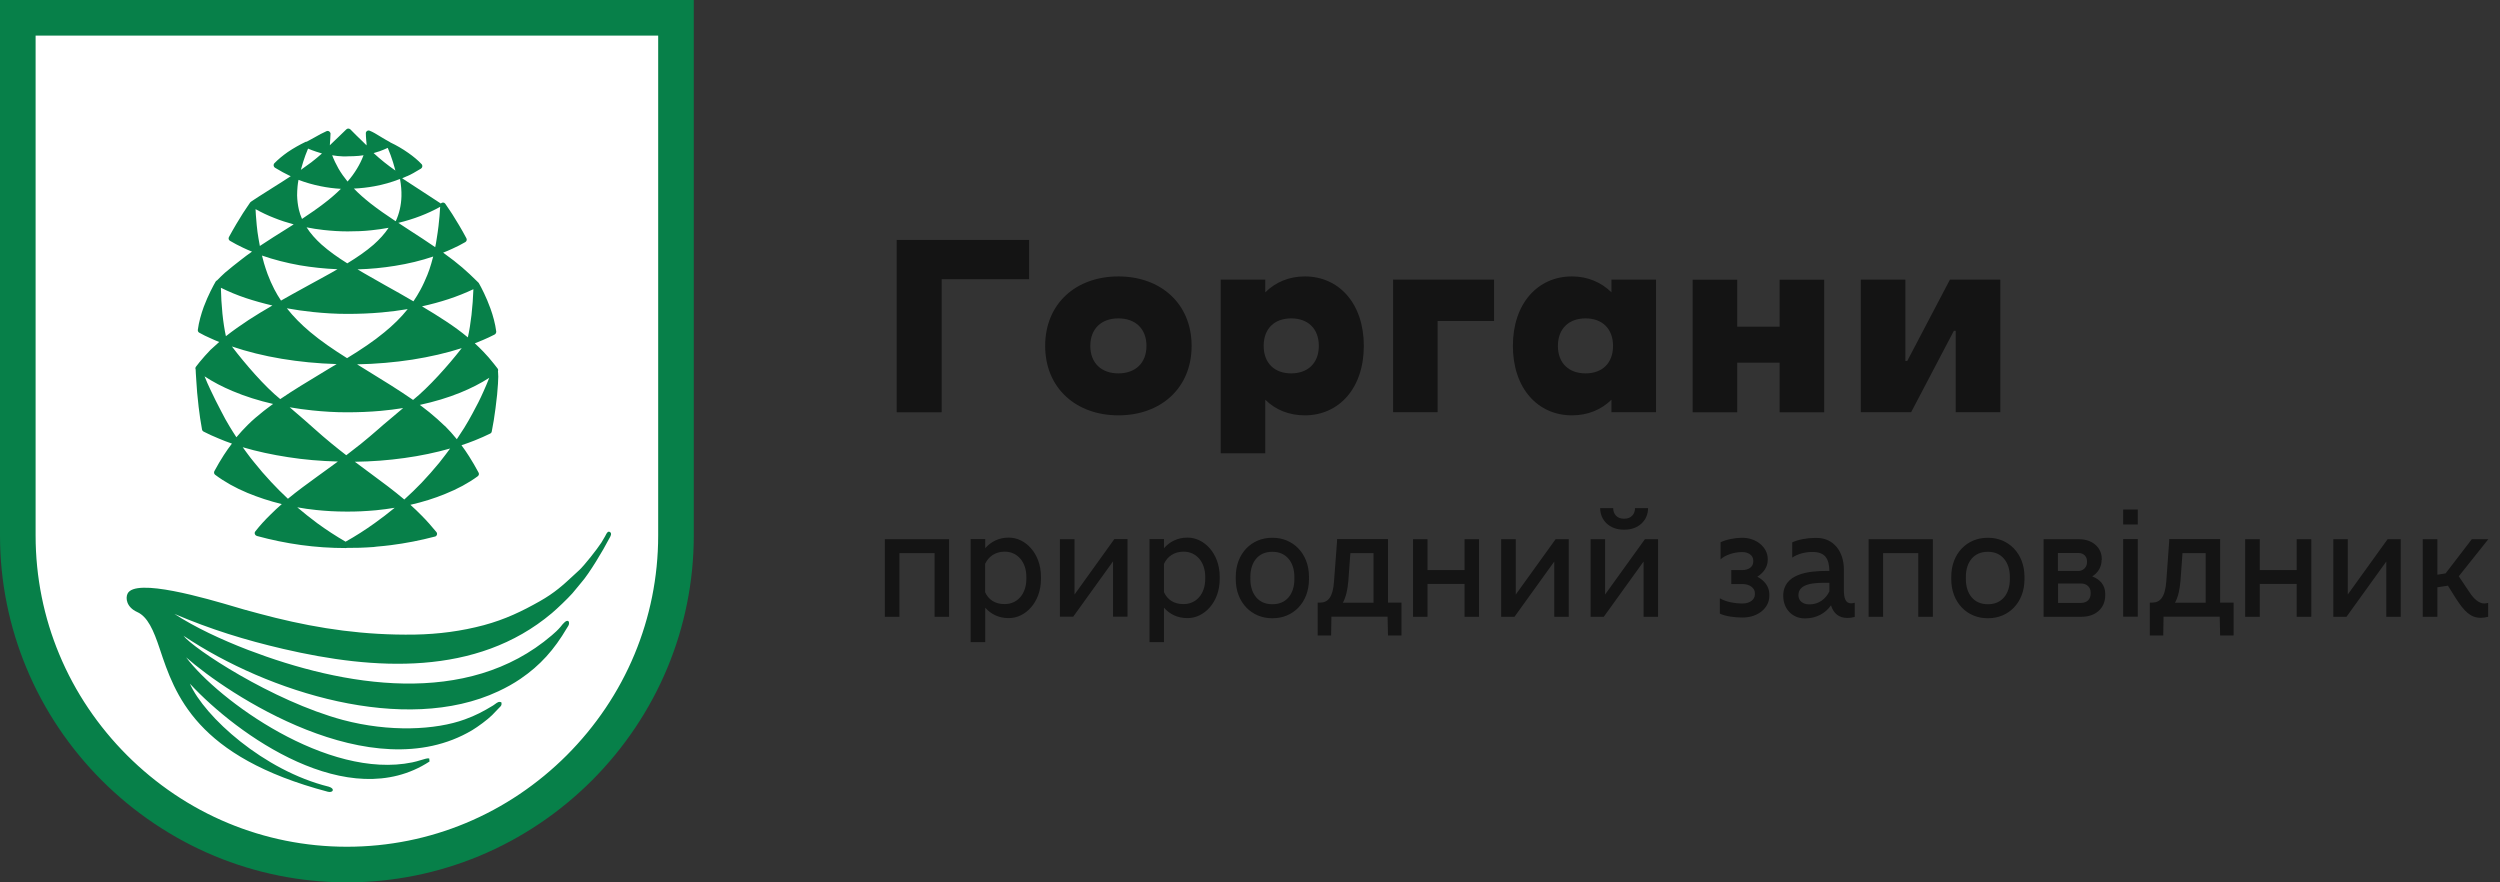 <?xml version="1.0" encoding="UTF-8" standalone="no"?>
<svg
   xmlns:dc="http://purl.org/dc/elements/1.1/"
   xmlns:cc="http://creativecommons.org/ns#"
   xmlns:rdf="http://www.w3.org/1999/02/22-rdf-syntax-ns#"
   xmlns:svg="http://www.w3.org/2000/svg"
   xmlns="http://www.w3.org/2000/svg"
   xmlns:sodipodi="http://sodipodi.sourceforge.net/DTD/sodipodi-0.dtd"
   xmlns:inkscape="http://www.inkscape.org/namespaces/inkscape"
   width="136"
   height="48"
   viewBox="0 0 136 48"
   fill="none"
   version="1.1"
   id="svg13"
   sodipodi:docname="Gorgany PZ logo.svg"
   inkscape:version="1.0.2-2 (e86c870879, 2021-01-15)">
  <rect x="0" y="0" width="136" height="48" fill="#333333" stroke="none"/>
  <sodipodi:namedview
     pagecolor="#ffffff"
     bordercolor="#666666"
     borderopacity="1"
     objecttolerance="10"
     gridtolerance="10"
     guidetolerance="10"
     inkscape:pageopacity="0"
     inkscape:pageshadow="2"
     inkscape:window-width="1920"
     inkscape:window-height="1001"
     id="namedview15"
     showgrid="false"
     inkscape:zoom="4.2244431"
     inkscape:cx="95.860958"
     inkscape:cy="9.7717111"
     inkscape:window-x="-9"
     inkscape:window-y="-9"
     inkscape:window-maximized="1"
     inkscape:current-layer="svg13" />
  <path
     style="fill:#ffffff;stroke:none;stroke-width:1px;stroke-linecap:butt;stroke-linejoin:miter;stroke-opacity:1;fill-opacity:1"
     d="M 0.921,1.088 H 36.657 l 0.084,31.05 -3.682,8.034 -6.612,5.44 L 20.672,47.202 10.964,45.696 3.934,39.586 0.837,30.38 Z"
     id="path842" />
  <g
     clip-path="url(#clip0)"
     id="g6">
    <path
       fill-rule="evenodd"
       clip-rule="evenodd"
       d="M11.675 46.567C13.895 47.488 16.328 48 18.871 48C21.414 48 23.846 47.488 26.067 46.567C28.381 45.607 30.46 44.197 32.199 42.458C33.939 40.718 35.349 38.632 36.309 36.325C37.23 34.105 37.742 31.672 37.742 29.129V0H0V29.129C0 31.672 0.512 34.105 1.433 36.325C2.393 38.639 3.803 40.718 5.542 42.458C7.282 44.197 9.369 45.607 11.675 46.567ZM18.871 46.063C16.588 46.063 14.407 45.607 12.415 44.78C10.345 43.922 8.479 42.654 6.912 41.088C5.346 39.521 4.078 37.655 3.22 35.585C2.393 33.601 1.937 31.412 1.937 29.129V1.937H35.805V29.129C35.805 31.412 35.349 33.593 34.522 35.585C33.664 37.655 32.396 39.521 30.83 41.088C29.263 42.654 27.397 43.922 25.327 44.78C23.343 45.607 21.154 46.063 18.871 46.063ZM13.88 20.375C13.433 19.878 12.991 19.342 12.615 18.848C13.444 19.129 14.354 19.357 15.32 19.517C16.275 19.677 17.281 19.775 18.314 19.806L17.863 20.075L17.636 20.213C16.718 20.767 15.934 21.241 15.245 21.711C14.838 21.381 14.355 20.903 13.88 20.375ZM11.463 18.406C11.614 18.477 11.769 18.543 11.925 18.603C11.763 18.748 11.605 18.89 11.447 19.036C11.242 19.249 11.045 19.469 10.857 19.698L10.66 19.95C10.627 19.994 10.62 20.053 10.644 20.104C10.644 20.193 10.646 20.231 10.652 20.296C10.66 20.382 10.668 20.5 10.683 20.768C10.699 21.083 10.739 21.579 10.802 22.099V22.107C10.849 22.532 10.92 22.98 10.99 23.366C10.998 23.413 11.03 23.453 11.069 23.476C11.329 23.61 11.604 23.736 11.896 23.854C12.13 23.955 12.368 24.046 12.617 24.131C12.466 24.328 12.32 24.535 12.179 24.752C12.006 25.02 11.833 25.311 11.66 25.634C11.628 25.704 11.644 25.783 11.707 25.83C12.211 26.208 12.801 26.539 13.463 26.814C14.043 27.053 14.67 27.263 15.33 27.422C15.118 27.605 14.91 27.8 14.707 28.003C14.423 28.279 14.155 28.57 13.888 28.909C13.833 28.972 13.848 29.066 13.911 29.121C13.927 29.137 13.951 29.145 13.974 29.153L13.99 29.161C14.769 29.373 15.565 29.538 16.375 29.649C17.178 29.759 17.989 29.814 18.816 29.814C18.833 29.814 18.85 29.811 18.865 29.806C19.098 29.806 19.33 29.805 19.556 29.798C19.816 29.79 20.059 29.775 20.304 29.759H20.311C20.378 29.751 20.444 29.743 20.51 29.734C20.76 29.714 21.009 29.688 21.256 29.657C22.067 29.554 22.87 29.397 23.649 29.192H23.665C23.669 29.19 23.673 29.188 23.677 29.186C23.692 29.18 23.708 29.173 23.72 29.161C23.783 29.113 23.799 29.011 23.744 28.948C23.476 28.625 23.216 28.326 22.941 28.051C22.737 27.841 22.534 27.649 22.324 27.462C22.996 27.31 23.63 27.111 24.216 26.87C24.886 26.602 25.484 26.279 25.988 25.909C26.051 25.862 26.074 25.783 26.035 25.712C25.87 25.398 25.696 25.106 25.523 24.831C25.387 24.614 25.246 24.412 25.104 24.221C25.352 24.141 25.591 24.051 25.83 23.957C26.13 23.839 26.405 23.713 26.665 23.587C26.712 23.563 26.744 23.524 26.751 23.476C26.83 23.091 26.901 22.642 26.956 22.209C27.027 21.689 27.074 21.193 27.09 20.878C27.114 20.5 27.106 20.406 27.098 20.32C27.091 20.28 27.09 20.245 27.09 20.188C27.108 20.143 27.101 20.089 27.066 20.044L26.869 19.792C26.68 19.548 26.484 19.328 26.287 19.123C26.14 18.97 25.988 18.821 25.829 18.677C25.983 18.619 26.133 18.556 26.279 18.493C26.5 18.399 26.704 18.304 26.901 18.202C26.964 18.17 26.996 18.107 26.996 18.037C26.941 17.611 26.823 17.178 26.681 16.785C26.457 16.161 26.181 15.634 26.059 15.421C26.055 15.412 26.05 15.404 26.045 15.396C26.037 15.384 26.027 15.373 26.015 15.363C25.861 15.21 25.701 15.057 25.547 14.911C25.287 14.667 25.012 14.431 24.728 14.21L24.721 14.202C24.516 14.043 24.312 13.893 24.107 13.744C24.274 13.679 24.44 13.609 24.602 13.533C24.854 13.423 25.09 13.297 25.311 13.171C25.382 13.132 25.413 13.037 25.374 12.966L25.177 12.604L24.972 12.25C24.854 12.053 24.736 11.856 24.61 11.659C24.574 11.606 24.538 11.552 24.503 11.497L24.503 11.497C24.412 11.359 24.32 11.22 24.224 11.085C24.177 11.014 24.083 10.998 24.012 11.045C24.001 11.054 23.991 11.063 23.983 11.073C23.756 10.922 23.53 10.772 23.303 10.628C23.065 10.471 22.829 10.318 22.595 10.167C22.352 10.01 22.112 9.855 21.877 9.699C21.927 9.678 21.977 9.656 22.025 9.634C22.066 9.616 22.107 9.598 22.146 9.581H22.154C22.264 9.534 22.374 9.479 22.485 9.416L22.902 9.172C22.973 9.125 22.996 9.03 22.957 8.959L22.941 8.936C22.744 8.723 22.485 8.51 22.217 8.322C21.894 8.093 21.548 7.896 21.264 7.763C21.258 7.759 21.251 7.756 21.244 7.754C21.232 7.742 21.218 7.731 21.201 7.723C21.048 7.643 20.906 7.557 20.77 7.476L20.697 7.432L20.673 7.417L20.673 7.417L20.673 7.417C20.478 7.297 20.296 7.185 20.107 7.109C20.028 7.078 19.942 7.117 19.91 7.196C19.902 7.211 19.902 7.235 19.902 7.251C19.902 7.372 19.911 7.477 19.918 7.571L19.918 7.571C19.921 7.605 19.924 7.637 19.926 7.668C19.937 7.754 19.944 7.832 19.942 7.909L19.706 7.676L19.683 7.655L19.683 7.654L19.683 7.654C19.471 7.45 19.273 7.259 19.06 7.038C18.997 6.983 18.902 6.975 18.84 7.038C18.689 7.189 18.548 7.323 18.406 7.458L18.406 7.458C18.333 7.527 18.261 7.596 18.186 7.668L17.943 7.903C17.944 7.836 17.95 7.77 17.956 7.698L17.957 7.676C17.96 7.639 17.963 7.602 17.966 7.563C17.973 7.47 17.981 7.37 17.981 7.259C17.981 7.235 17.973 7.219 17.965 7.219C17.934 7.141 17.847 7.101 17.768 7.133C17.572 7.219 17.335 7.345 17.091 7.487L17.091 7.487L17.091 7.487C16.958 7.561 16.824 7.634 16.685 7.708C16.661 7.706 16.636 7.711 16.612 7.723C16.32 7.865 15.974 8.054 15.651 8.274C15.383 8.463 15.132 8.668 14.927 8.88C14.923 8.884 14.919 8.89 14.915 8.896C14.911 8.902 14.907 8.908 14.903 8.912C14.864 8.983 14.887 9.077 14.958 9.124L15.383 9.369C15.486 9.424 15.604 9.487 15.722 9.542C15.753 9.557 15.784 9.572 15.816 9.586C15.496 9.797 15.163 10.008 14.825 10.219L14.069 10.699L13.683 10.951L13.665 10.97C13.641 10.981 13.62 10.998 13.604 11.022C13.557 11.092 13.509 11.163 13.461 11.233L13.461 11.233C13.379 11.353 13.297 11.473 13.218 11.597C13.159 11.695 13.098 11.793 13.037 11.892C12.976 11.99 12.915 12.089 12.856 12.187L12.651 12.541L12.611 12.612C12.559 12.702 12.504 12.796 12.454 12.896C12.415 12.966 12.439 13.061 12.51 13.1C12.73 13.234 12.966 13.352 13.21 13.47C13.372 13.549 13.537 13.62 13.709 13.689C13.501 13.835 13.293 13.987 13.093 14.147C12.801 14.368 12.526 14.596 12.242 14.832C12.203 14.872 12.162 14.909 12.12 14.946C12.079 14.984 12.038 15.021 11.998 15.061C11.951 15.113 11.897 15.165 11.843 15.218L11.843 15.218L11.807 15.253C11.774 15.266 11.745 15.29 11.73 15.32C11.612 15.525 11.321 16.06 11.085 16.69C10.943 17.084 10.817 17.517 10.762 17.942C10.754 18.013 10.786 18.068 10.841 18.099C11.037 18.21 11.242 18.312 11.463 18.406ZM11.447 21.201C11.332 20.962 11.227 20.721 11.128 20.473C11.583 20.773 12.101 21.044 12.667 21.28C13.332 21.561 14.069 21.795 14.857 21.975C14.814 22.006 14.771 22.037 14.73 22.067C14.645 22.128 14.562 22.191 14.481 22.254L14.481 22.254L14.481 22.254L14.481 22.254L14.481 22.254C14.435 22.289 14.39 22.325 14.344 22.359C14.037 22.603 13.746 22.847 13.478 23.114C13.263 23.329 13.059 23.549 12.86 23.787C12.73 23.591 12.608 23.394 12.486 23.193C12.329 22.933 12.179 22.666 12.037 22.382C11.825 21.981 11.628 21.587 11.447 21.201ZM20.325 8.328C20.509 8.5 20.702 8.665 20.902 8.825C21.095 8.98 21.299 9.13 21.51 9.279C21.473 9.135 21.43 8.985 21.383 8.833C21.303 8.581 21.211 8.316 21.094 8.044C20.942 8.113 20.799 8.175 20.65 8.227C20.546 8.263 20.438 8.297 20.325 8.328ZM21.762 9.74C21.759 9.74 21.755 9.74 21.752 9.741L21.746 9.741C21.307 9.913 20.845 10.046 20.367 10.132C20.004 10.199 19.632 10.242 19.251 10.258C19.53 10.549 19.843 10.818 20.17 11.077C20.583 11.399 21.027 11.705 21.5 12.019C21.508 12.022 21.516 12.025 21.524 12.03L21.529 12.033C21.716 11.627 21.825 11.177 21.839 10.675C21.846 10.384 21.822 10.073 21.762 9.74ZM20.382 28.46C20.755 28.193 21.12 27.914 21.471 27.624C21.137 27.679 20.794 27.724 20.445 27.759C19.918 27.806 19.367 27.838 18.816 27.83C18.273 27.83 17.729 27.799 17.202 27.744C16.849 27.708 16.506 27.659 16.171 27.598C16.526 27.9 16.891 28.19 17.265 28.468C17.756 28.825 18.267 29.16 18.8 29.468C19.347 29.162 19.872 28.826 20.382 28.46ZM12.289 18.289C12.675 17.985 13.085 17.696 13.525 17.407C13.928 17.142 14.357 16.888 14.818 16.619C14.32 16.503 13.84 16.368 13.384 16.218C12.897 16.056 12.44 15.864 12.016 15.654C12.024 16.107 12.054 16.598 12.1 17.06C12.146 17.511 12.213 17.94 12.289 18.289ZM17.202 8.251C17.053 8.203 16.903 8.146 16.758 8.084C16.653 8.334 16.565 8.573 16.494 8.802C16.447 8.951 16.404 9.099 16.366 9.241C16.564 9.104 16.756 8.965 16.942 8.825C17.144 8.668 17.334 8.511 17.515 8.349C17.409 8.32 17.304 8.288 17.202 8.251ZM18.07 8.446C18.167 8.701 18.284 8.941 18.414 9.172C18.556 9.417 18.724 9.651 18.906 9.875C19.104 9.654 19.271 9.421 19.422 9.172C19.56 8.945 19.679 8.704 19.777 8.446C19.691 8.458 19.605 8.468 19.517 8.479C19.328 8.495 19.131 8.503 18.942 8.503C18.737 8.518 18.548 8.503 18.36 8.487H18.36H18.359H18.359H18.359H18.359H18.359H18.359H18.359H18.359C18.261 8.475 18.165 8.461 18.07 8.446ZM16.238 9.785C16.215 9.909 16.197 10.028 16.187 10.14C16.171 10.313 16.163 10.479 16.163 10.636C16.171 10.904 16.202 11.156 16.258 11.4C16.298 11.575 16.357 11.746 16.429 11.909C16.854 11.624 17.264 11.348 17.643 11.053C17.968 10.807 18.27 10.546 18.545 10.272C18.172 10.252 17.804 10.203 17.454 10.132C17.033 10.049 16.624 9.93 16.238 9.785ZM14.919 11.856C14.56 11.718 14.22 11.554 13.902 11.377L13.904 11.412L13.904 11.412C13.909 11.506 13.915 11.6 13.919 11.691C13.935 11.888 13.95 12.069 13.966 12.25C13.99 12.502 14.021 12.738 14.06 12.959C14.081 13.099 14.107 13.24 14.136 13.381C14.635 13.05 15.121 12.742 15.596 12.447C15.723 12.367 15.849 12.288 15.977 12.206C15.611 12.107 15.258 11.993 14.919 11.856ZM23.945 11.251C23.271 11.627 22.5 11.924 21.667 12.124C21.733 12.167 21.798 12.209 21.863 12.251L21.863 12.251L21.863 12.251L21.863 12.251L21.863 12.251L21.863 12.251L21.863 12.251L21.863 12.251L21.863 12.251L21.863 12.251L21.864 12.252L21.864 12.252L21.864 12.252L21.864 12.252C21.989 12.333 22.112 12.412 22.233 12.494L22.334 12.56C22.773 12.843 23.221 13.133 23.675 13.447C23.705 13.306 23.732 13.161 23.752 13.014C23.791 12.785 23.823 12.549 23.854 12.305C23.861 12.232 23.869 12.157 23.877 12.08C23.889 11.976 23.9 11.867 23.91 11.754C23.923 11.586 23.936 11.419 23.945 11.251ZM25.753 15.733C25.332 15.932 24.881 16.114 24.398 16.273C23.939 16.424 23.456 16.554 22.956 16.665C23.42 16.941 23.852 17.208 24.248 17.47C24.681 17.754 25.078 18.043 25.451 18.354C25.53 18.008 25.598 17.584 25.649 17.139C25.702 16.671 25.738 16.181 25.753 15.733ZM26.616 20.552C26.514 20.811 26.409 21.063 26.295 21.311C26.122 21.705 25.925 22.091 25.712 22.477C25.57 22.744 25.421 23.004 25.256 23.272C25.121 23.484 24.985 23.691 24.851 23.893C24.645 23.637 24.43 23.399 24.209 23.177H24.201C23.933 22.918 23.65 22.666 23.351 22.422C23.249 22.339 23.147 22.261 23.041 22.181L22.965 22.122C22.923 22.09 22.881 22.059 22.838 22.027C23.629 21.855 24.369 21.634 25.043 21.359C25.62 21.124 26.151 20.853 26.616 20.552ZM13.204 24.329C13.975 24.558 14.808 24.737 15.675 24.87C16.538 25.006 17.449 25.083 18.381 25.107C18.085 25.325 17.797 25.534 17.517 25.736L17.275 25.911C16.709 26.322 16.17 26.713 15.663 27.133C15.344 26.838 15.039 26.53 14.746 26.216C14.423 25.87 14.108 25.508 13.809 25.13C13.683 24.98 13.565 24.823 13.455 24.673L13.411 24.614C13.343 24.522 13.273 24.427 13.204 24.329ZM21.996 24.917C22.874 24.797 23.712 24.619 24.486 24.399C24.409 24.508 24.33 24.616 24.248 24.72C24.13 24.878 24.012 25.027 23.893 25.177C23.587 25.547 23.272 25.909 22.941 26.256C22.638 26.573 22.323 26.876 21.994 27.173C21.416 26.685 20.803 26.229 20.154 25.752L19.947 25.599C19.736 25.443 19.521 25.284 19.304 25.12C20.225 25.108 21.131 25.039 21.996 24.917ZM18.893 14.326C18.373 14.002 17.898 13.664 17.493 13.305C17.169 13.011 16.892 12.704 16.678 12.367C16.976 12.427 17.282 12.476 17.596 12.51C18.021 12.557 18.462 12.588 18.91 12.588C19.351 12.588 19.792 12.573 20.217 12.525C20.53 12.491 20.839 12.449 21.141 12.392C20.922 12.723 20.642 13.027 20.32 13.313C19.912 13.668 19.425 14.001 18.893 14.326ZM14.251 13.902C14.892 14.125 15.584 14.302 16.304 14.431C16.966 14.544 17.653 14.617 18.357 14.646L18.021 14.84C17.799 14.966 17.581 15.085 17.363 15.203L17.363 15.203L17.362 15.203L17.362 15.203C17.185 15.299 17.009 15.395 16.832 15.493C16.726 15.552 16.619 15.611 16.511 15.67L16.51 15.671L16.51 15.671L16.51 15.671L16.51 15.671L16.509 15.671L16.509 15.671L16.509 15.671C16.103 15.894 15.69 16.121 15.287 16.352C15.153 16.152 15.031 15.947 14.919 15.73C14.785 15.47 14.667 15.202 14.557 14.911C14.486 14.714 14.415 14.502 14.352 14.289V14.281C14.316 14.158 14.282 14.032 14.251 13.902ZM19.792 14.856C19.678 14.789 19.564 14.722 19.45 14.654C20.148 14.635 20.829 14.568 21.485 14.462C22.22 14.345 22.919 14.175 23.566 13.955C23.533 14.084 23.497 14.21 23.461 14.336L23.461 14.336C23.398 14.557 23.327 14.761 23.248 14.958C23.13 15.242 23.012 15.509 22.87 15.769C22.751 15.988 22.626 16.195 22.491 16.392C21.96 16.081 21.456 15.796 20.965 15.525C20.634 15.34 20.314 15.156 20.008 14.98L19.792 14.856ZM18.88 19.484C19.649 19.013 20.323 18.563 20.902 18.084C21.391 17.685 21.816 17.27 22.179 16.815C21.721 16.892 21.245 16.954 20.761 16.997C20.146 17.052 19.525 17.076 18.895 17.076C18.257 17.076 17.635 17.037 17.029 16.974C16.541 16.924 16.068 16.855 15.605 16.771C15.967 17.231 16.387 17.654 16.871 18.06C17.45 18.547 18.117 19.005 18.88 19.484ZM19.863 20.091L19.424 19.82C20.457 19.801 21.472 19.711 22.429 19.564C23.386 19.412 24.294 19.205 25.119 18.938C24.738 19.428 24.291 19.956 23.838 20.445C23.367 20.954 22.882 21.427 22.471 21.756C21.727 21.24 20.879 20.713 19.863 20.091ZM18.029 24.122C18.302 24.346 18.575 24.564 18.837 24.765C19.096 24.568 19.366 24.359 19.642 24.138C19.95 23.886 20.272 23.618 20.603 23.327C20.776 23.169 20.965 23.012 21.154 22.855L21.932 22.198C21.535 22.262 21.127 22.313 20.713 22.351C20.107 22.406 19.485 22.429 18.855 22.429C18.225 22.429 17.603 22.39 16.997 22.327C16.576 22.284 16.163 22.226 15.759 22.156L16.533 22.823L16.604 22.885C16.767 23.028 16.925 23.166 17.076 23.303C17.407 23.602 17.722 23.87 18.029 24.122ZM14.982 33.609C17.415 34.207 19.831 34.561 22.555 34.522C23.87 34.498 25.106 34.333 26.319 34.01C27.484 33.695 28.397 33.254 29.358 32.711C30.182 32.245 30.636 31.825 31.211 31.291C31.305 31.204 31.403 31.113 31.507 31.018C31.79 30.759 32.499 29.853 32.711 29.523C32.717 29.513 32.724 29.502 32.73 29.492C32.789 29.396 32.859 29.283 32.916 29.176C32.925 29.16 32.935 29.14 32.946 29.119C32.999 29.012 33.074 28.863 33.191 28.948C33.301 29.03 33.203 29.195 33.144 29.294C33.135 29.309 33.127 29.322 33.121 29.334C32.822 29.916 32.058 31.2 31.625 31.688C31.538 31.789 31.466 31.878 31.396 31.966C31.314 32.068 31.235 32.167 31.137 32.278C30.861 32.585 30.334 33.089 30.019 33.357C25.917 36.813 20.343 36.451 15.407 35.301C13.313 34.813 11.463 34.238 9.487 33.396C10.597 34.12 12.022 34.789 13.494 35.356C18.682 37.34 25.405 38.513 30.019 34.561C30.176 34.427 30.349 34.27 30.483 34.112C30.492 34.102 30.504 34.087 30.517 34.07C30.621 33.937 30.843 33.655 30.948 33.829C30.979 33.954 30.926 34.034 30.871 34.117C30.857 34.139 30.843 34.16 30.83 34.183C30.153 35.333 29.397 36.191 28.31 36.931C27.94 37.183 27.547 37.403 27.106 37.608C22.028 39.993 14.596 37.679 9.983 34.585C10.471 35.246 14.793 38.127 18.658 39.167C21.178 39.836 23.697 39.718 25.287 39.135C25.878 38.923 26.303 38.694 26.822 38.38C26.861 38.356 26.898 38.329 26.934 38.301C27.047 38.217 27.154 38.137 27.279 38.214C27.305 38.356 27.251 38.408 27.192 38.466C27.179 38.478 27.166 38.491 27.153 38.505L26.775 38.899C26.523 39.151 25.996 39.537 25.681 39.726C20.186 42.985 12.329 37.71 10.124 35.758C11.88 38.096 17.824 42.426 22.43 41.473C22.581 41.444 22.743 41.395 22.889 41.351C23.098 41.287 23.276 41.233 23.351 41.261L23.366 41.426C18.958 44.308 12.911 39.978 10.329 37.191C11.124 38.986 14.344 41.922 17.887 42.796C18.249 42.906 18.115 43.142 17.84 43.072C10.652 41.174 9.518 37.781 8.692 35.301C8.353 34.278 8.03 33.546 7.463 33.294C6.873 33.026 6.826 32.538 6.936 32.302C7.347 31.41 11.227 32.555 12.835 33.029C13.015 33.083 13.166 33.127 13.281 33.16C13.848 33.317 14.415 33.467 14.982 33.609Z"
       fill="#078049"
       id="path2" />
    <path
       fill-rule="evenodd"
       clip-rule="evenodd"
       d="M55.983 13.053H48.779V22.429H51.228V15.187H55.983V13.053ZM86.529 33.553V29.334H87.317V32.341L89.482 29.334H90.198V33.553H89.411V30.546L87.246 33.553H86.529ZM87.049 27.641H87.757C87.757 27.972 87.978 28.216 88.324 28.216H88.379C88.726 28.216 88.946 27.972 88.946 27.641H89.655C89.655 28.294 89.151 28.814 88.379 28.814H88.324C87.553 28.814 87.049 28.294 87.049 27.641ZM53.597 29.326H52.802V34.931H53.597V33.058C53.904 33.412 54.345 33.624 54.849 33.624H54.896C55.762 33.624 56.628 32.782 56.628 31.499V31.373C56.628 30.09 55.762 29.247 54.896 29.247H54.849C54.345 29.247 53.904 29.468 53.597 29.822V29.326ZM53.59 32.215V30.672C53.786 30.263 54.156 30.019 54.621 30.011H54.668C55.337 30.011 55.833 30.562 55.833 31.373V31.499C55.833 32.318 55.337 32.861 54.668 32.861H54.621C54.133 32.861 53.771 32.617 53.59 32.215ZM48.929 30.09H50.842V33.553H51.629V29.334H48.134V33.553H48.929V30.09ZM57.66 33.546V29.334H58.455V32.341L60.62 29.326H61.336V33.546H60.549V30.538L58.384 33.546H57.66ZM63.321 29.326H62.533V34.931H63.321V33.058C63.627 33.412 64.068 33.624 64.572 33.624H64.62C65.486 33.624 66.352 32.782 66.352 31.499V31.373C66.352 30.09 65.486 29.247 64.62 29.247H64.572C64.068 29.247 63.627 29.468 63.321 29.822V29.326ZM63.321 32.215V30.672C63.509 30.263 63.887 30.019 64.352 30.011H64.399C65.068 30.011 65.564 30.562 65.564 31.373V31.499C65.564 32.318 65.068 32.861 64.399 32.861H64.352C63.864 32.861 63.502 32.617 63.321 32.215ZM67.225 31.381C67.225 30.097 68.099 29.255 69.193 29.255H69.24C70.327 29.255 71.209 30.097 71.209 31.381V31.507C71.209 32.79 70.335 33.632 69.24 33.632H69.193C68.107 33.632 67.225 32.79 67.225 31.507V31.381ZM68.02 31.381V31.507C68.02 32.318 68.469 32.869 69.193 32.869H69.24C69.965 32.869 70.414 32.325 70.414 31.507V31.381C70.414 30.57 69.957 30.019 69.24 30.019H69.193C68.469 30.019 68.02 30.562 68.02 31.381ZM72.736 29.326V29.436L72.571 31.617C72.516 32.483 72.248 32.782 71.807 32.782H71.681V34.569H72.413L72.429 33.546H75.484L75.507 34.569H76.24V32.782H75.507V29.326H72.736ZM74.72 32.79H73.051C73.224 32.475 73.311 32.066 73.35 31.601L73.46 30.09H74.72V32.79ZM79.672 31.766H77.656V33.553H76.869V29.334H77.656V31.011H79.672V29.334H80.459V33.553H79.672V31.766ZM81.664 29.334V33.553H82.388L84.553 30.546V33.553H85.34V29.334H84.624L82.459 32.341V29.334H81.664ZM94.74 29.255C94.41 29.255 93.898 29.349 93.599 29.499V30.428C93.859 30.184 94.355 30.034 94.74 30.034H94.788C95.103 30.034 95.378 30.2 95.378 30.499V30.546C95.378 30.845 95.118 31.011 94.788 31.011H94.181V31.774H94.811C95.142 31.774 95.465 31.963 95.465 32.262V32.341C95.465 32.624 95.181 32.829 94.811 32.829H94.764C94.363 32.829 93.867 32.735 93.56 32.546V33.38C93.859 33.53 94.378 33.593 94.764 33.593H94.811C95.606 33.593 96.252 33.097 96.252 32.412V32.333C96.252 31.908 95.977 31.57 95.599 31.373C95.929 31.168 96.165 30.845 96.165 30.459V30.412C96.165 29.751 95.52 29.255 94.788 29.255H94.74ZM100.306 32.081C100.306 32.569 100.409 32.821 100.7 32.821C100.757 32.821 100.813 32.809 100.876 32.795L100.897 32.79V33.561C100.755 33.601 100.629 33.617 100.503 33.617C100.055 33.617 99.748 33.388 99.606 32.932C99.299 33.365 98.811 33.64 98.204 33.64H98.157C97.567 33.64 97.008 33.184 97.008 32.412C97.008 31.207 98.385 31.058 99.377 31.058H99.519C99.504 30.397 99.291 30.027 98.598 30.027H98.567C98.181 30.027 97.772 30.145 97.496 30.334V29.507C97.795 29.357 98.315 29.263 98.724 29.263H98.834C99.748 29.263 100.306 30.011 100.306 30.963V32.081ZM98.409 32.877H98.456C98.921 32.877 99.322 32.593 99.519 32.168V31.703H99.377C98.771 31.703 97.834 31.711 97.834 32.38C97.834 32.695 98.094 32.877 98.409 32.877ZM102.44 30.09H104.353V33.553H105.148V29.334H101.652V33.553H102.44V30.09ZM106.148 31.381C106.148 30.097 107.022 29.255 108.116 29.255H108.163C109.25 29.255 110.132 30.097 110.132 31.381V31.507C110.132 32.79 109.258 33.632 108.163 33.632H108.116C107.03 33.632 106.148 32.79 106.148 31.507V31.381ZM106.943 31.381V31.507C106.943 32.318 107.392 32.869 108.116 32.869H108.163C108.888 32.869 109.336 32.325 109.336 31.507V31.381C109.336 30.57 108.88 30.019 108.163 30.019H108.116C107.392 30.019 106.943 30.562 106.943 31.381ZM113.816 31.357C114.123 31.168 114.328 30.853 114.328 30.459H114.336V30.404C114.336 29.759 113.793 29.334 113.115 29.334H111.171V33.553H113.241C113.981 33.553 114.525 33.105 114.525 32.38V32.302C114.525 31.822 114.226 31.507 113.816 31.357ZM113.068 30.082C113.367 30.082 113.533 30.294 113.533 30.523V30.593C113.533 30.822 113.367 31.034 113.108 31.058H111.95V30.082H113.068ZM113.21 31.743C113.517 31.743 113.73 31.94 113.73 32.223V32.302C113.73 32.593 113.533 32.798 113.21 32.798H111.958V31.743H113.21ZM115.501 27.72H116.296V28.531H115.501V27.72ZM115.501 29.326H116.296V33.546H115.501V29.326ZM118.004 29.326V29.436L117.847 31.617C117.784 32.483 117.516 32.782 117.075 32.782H116.949V34.569H117.681L117.697 33.546H120.752L120.775 34.569H121.508V32.782H120.775V29.326H118.004ZM119.988 32.79H118.319C118.492 32.475 118.579 32.066 118.618 31.601L118.728 30.09H119.988V32.79ZM124.94 31.766H122.932V33.553H122.137V29.334H122.932V31.011H124.94V29.334H125.735V33.553H124.94V31.766ZM126.932 29.334V33.553H127.649L129.814 30.546V33.553H130.601V29.334H129.884L127.719 32.341V29.334H126.932ZM133.167 31.861L132.593 31.948V33.553H131.797V29.334H132.593V31.263L133.041 31.192L134.466 29.334H135.364L133.758 31.349L134.332 32.207C134.553 32.546 134.836 32.829 135.143 32.829C135.2 32.829 135.263 32.816 135.332 32.803L135.356 32.798V33.553C135.214 33.593 135.08 33.609 134.954 33.609C134.38 33.609 134.049 33.239 133.6 32.554L133.167 31.861ZM56.857 18.816C56.857 16.509 58.542 15.037 60.84 15.037C63.132 15.037 64.824 16.509 64.824 18.816C64.824 21.122 63.139 22.595 60.84 22.595C58.55 22.595 56.857 21.122 56.857 18.816ZM59.313 18.816C59.313 19.753 59.919 20.312 60.84 20.312C61.762 20.312 62.368 19.753 62.368 18.816C62.368 17.879 61.762 17.32 60.84 17.32C59.919 17.32 59.313 17.879 59.313 18.816ZM68.831 15.21H66.406V24.657H68.831V21.744C69.382 22.296 70.13 22.595 70.98 22.595C72.838 22.595 74.192 21.122 74.192 18.816C74.192 16.509 72.838 15.037 70.98 15.037C70.13 15.037 69.382 15.352 68.831 15.903V15.21ZM70.24 20.312C69.335 20.312 68.744 19.753 68.744 18.816C68.744 17.879 69.327 17.32 70.24 17.32C71.153 17.32 71.744 17.879 71.744 18.816C71.744 19.753 71.146 20.312 70.24 20.312ZM75.783 15.21H81.278V17.462H78.207V22.422H75.783V15.21ZM87.663 22.422H90.087V15.21H87.663V15.903C87.104 15.352 86.364 15.037 85.513 15.037C83.655 15.037 82.301 16.509 82.301 18.816C82.301 21.122 83.655 22.595 85.513 22.595C86.364 22.595 87.104 22.296 87.663 21.744V22.422ZM86.253 17.32C87.159 17.32 87.749 17.879 87.749 18.816C87.749 19.753 87.167 20.312 86.253 20.312C85.34 20.312 84.75 19.753 84.75 18.816C84.75 17.879 85.348 17.32 86.253 17.32ZM96.811 19.729H94.504V22.429H92.08V15.218H94.504V17.769H96.811V15.218H99.236V22.429H96.811V19.729ZM103.652 15.21H101.228V22.422H103.967L106.29 17.997H106.392V22.422H108.817V15.21H106.077L103.755 19.635H103.652V15.21Z"
       fill="#141414"
       id="path4" />
  </g>
  <defs
     id="defs11">
    <clipPath
       id="clip0">
      <rect
         width="135.371"
         height="48"
         fill="white"
         id="rect8" />
    </clipPath>
  </defs>
</svg>
